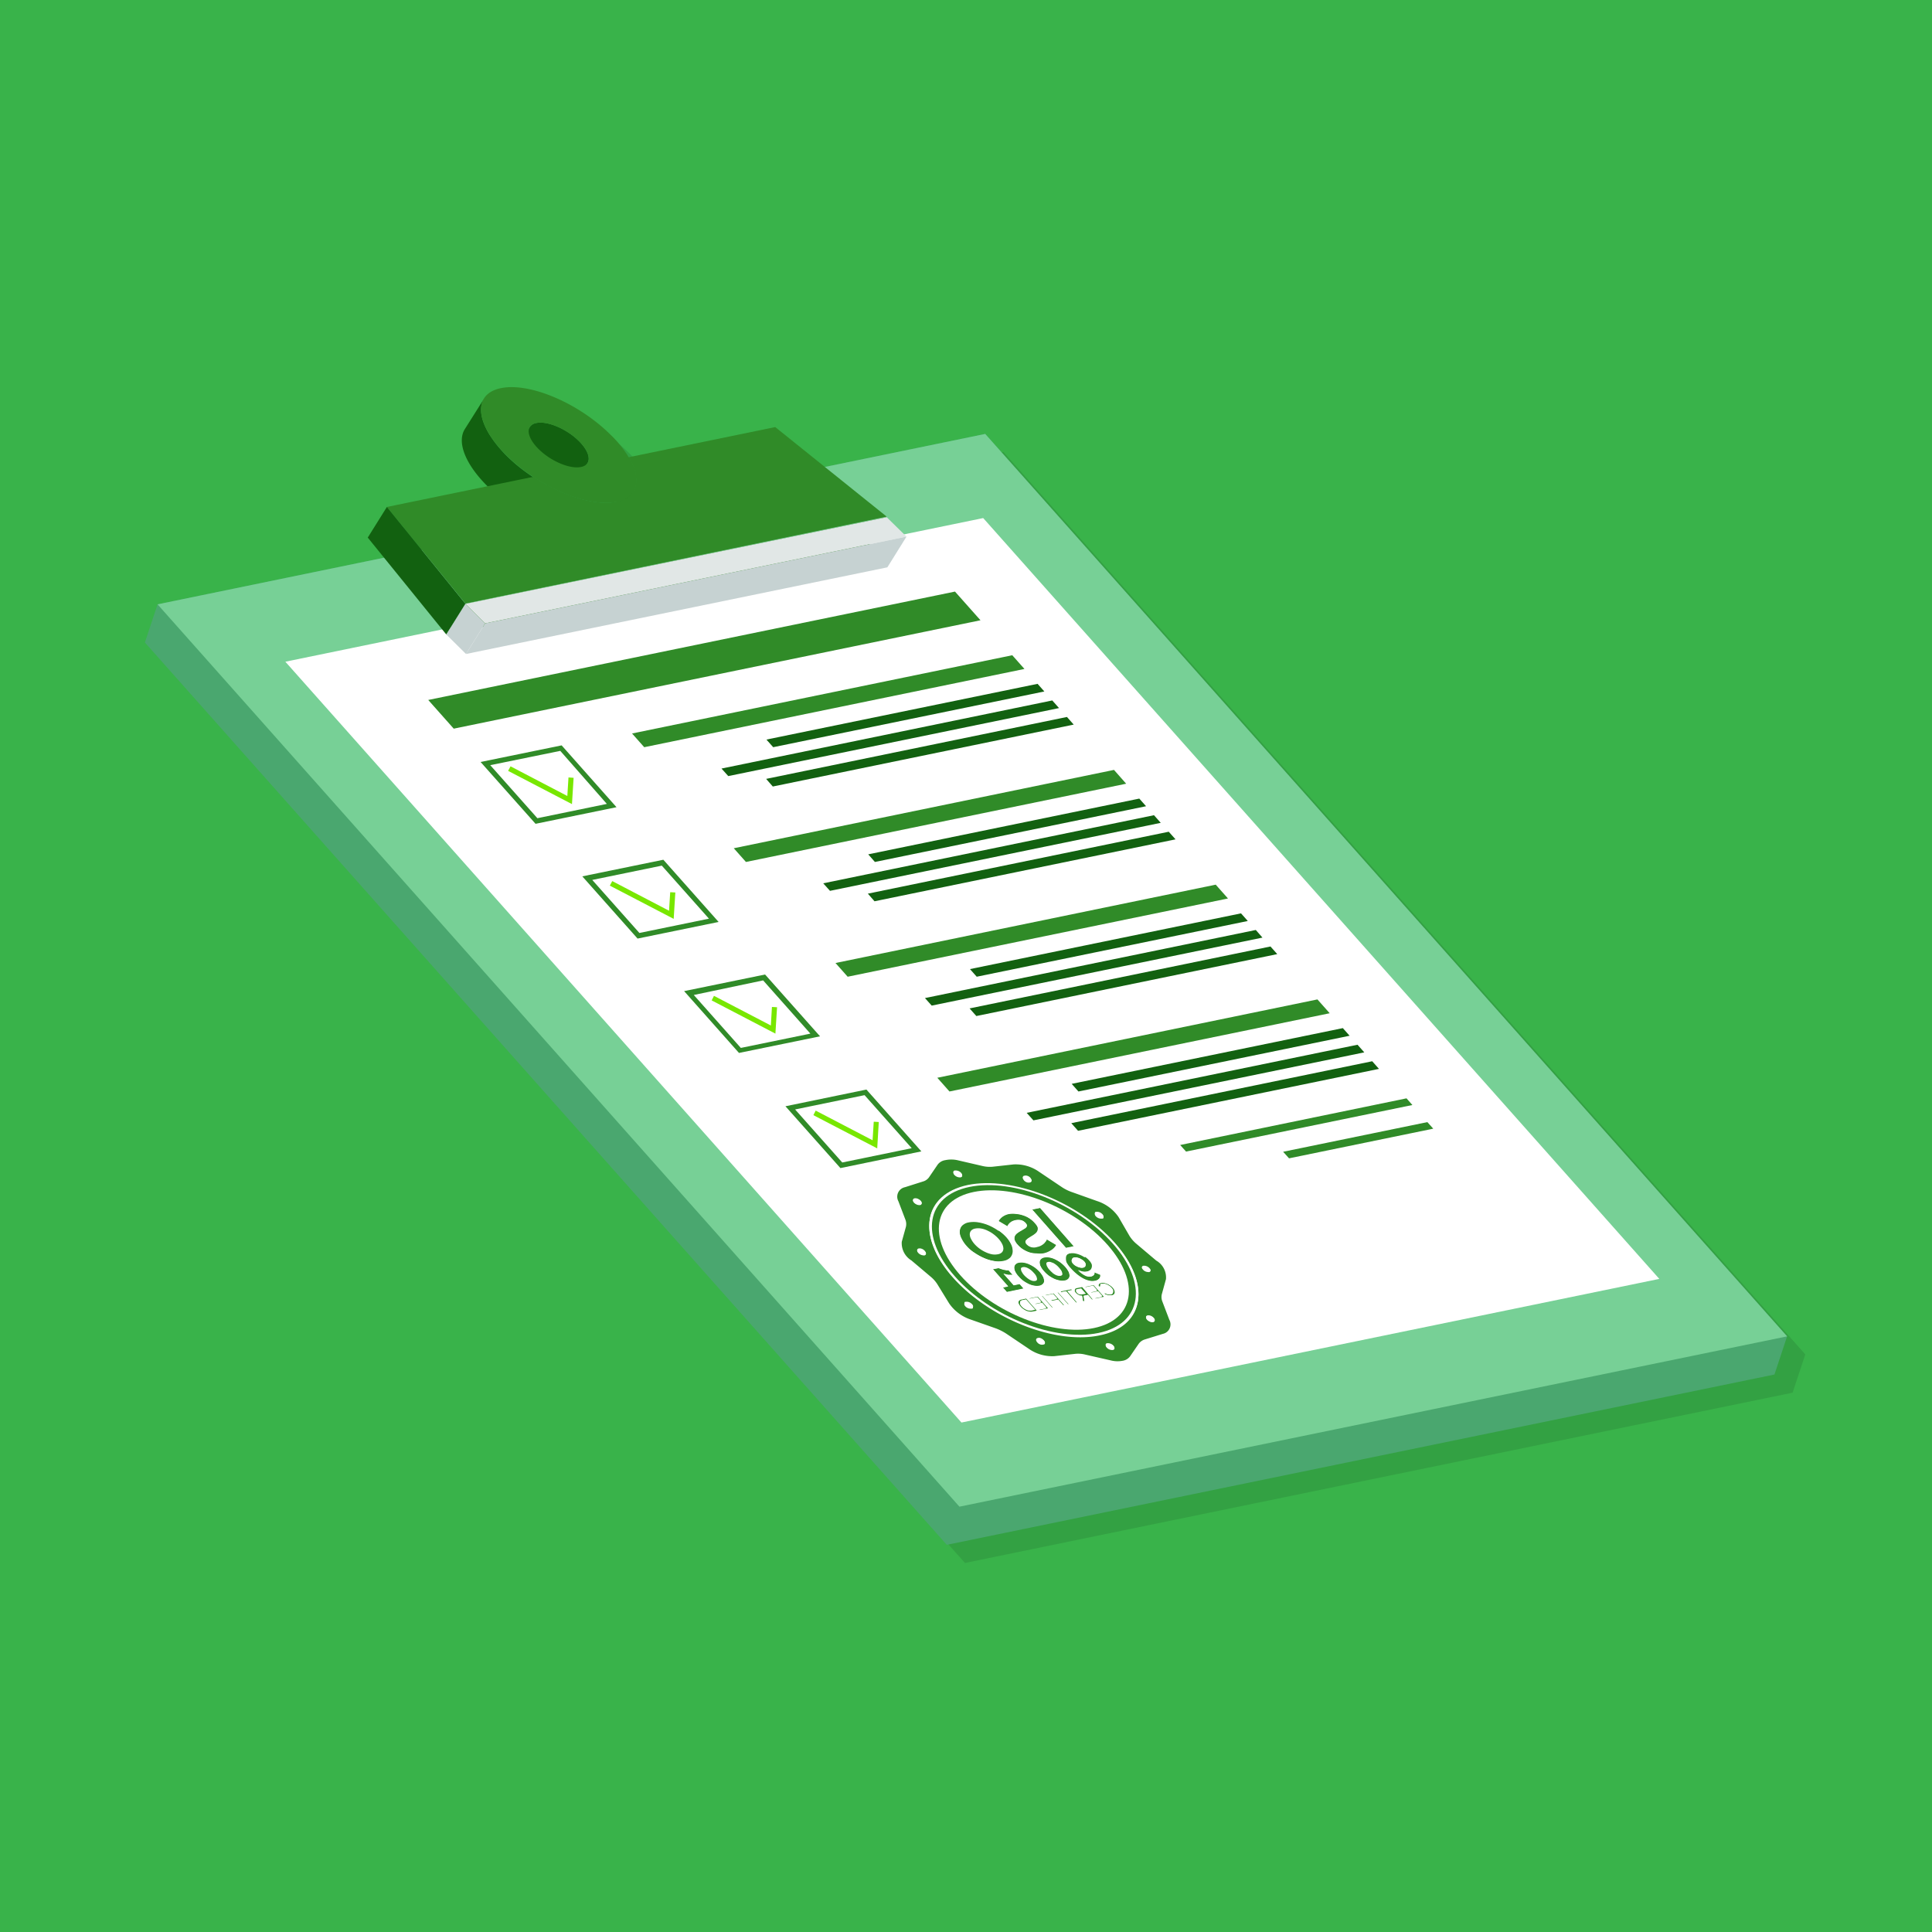 <svg xmlns="http://www.w3.org/2000/svg" viewBox="0 0 200 200"><defs><style>.cls-1{isolation:isolate;}.cls-2{fill:#39b34a;}.cls-3{mix-blend-mode:multiply;opacity:0.1;}.cls-4{fill:#4aa76f;}.cls-5{fill:#77d096;}.cls-6{fill:#fff;}.cls-7{fill:#308b28;}.cls-8{fill:#126110;}.cls-9{fill:#78e700;}.cls-10{fill:#e1e7e6;}.cls-11{fill:#c6d2d2;}</style></defs><g class="cls-1"><g id="Layer_1" data-name="Layer 1"><rect class="cls-2" width="200" height="200"/><g class="cls-3"><polygon points="185.57 144.17 186.88 140.22 103.87 46.8 18.19 64.44 16.88 68.39 99.89 161.8 185.57 144.17"/><polygon points="186.88 140.22 101.2 157.85 18.19 64.44 103.87 46.8 186.88 140.22"/><polygon points="173.65 134.27 101.41 149.14 31.42 70.38 103.66 55.51 173.65 134.27"/><polygon points="48.85 77.31 103.38 66.09 100.74 63.12 46.21 74.34 48.85 77.31"/><polygon points="124.05 120.41 124.66 121.09 148.09 116.27 147.48 115.58 124.05 120.41"/><polygon points="134.71 121.11 135.32 121.79 150.25 118.72 149.64 118.04 134.71 121.11"/><polygon points="67.31 77.81 68.57 79.23 107.93 71.13 106.67 69.7 67.31 77.81"/><polygon points="109.29 72.67 81.22 78.44 81.92 79.23 109.99 73.46 109.29 72.67"/><polygon points="76.56 81.44 77.26 82.22 111.51 75.18 110.81 74.39 76.56 81.44"/><polygon points="81.18 82.51 81.88 83.3 113.03 76.89 112.33 76.1 81.18 82.51"/><path d="M57.32,87.16l8.38-1.73L60,79l-8.39,1.73ZM64.7,85.1l-7.19,1.48-4.88-5.49,7.19-1.48Z"/><polygon points="61.09 85.12 61.25 82.39 60.73 82.36 60.61 84.28 54.73 81.21 54.48 81.67 61.09 85.12"/><polygon points="77.84 89.69 79.1 91.11 118.46 83.01 117.2 81.58 77.84 89.69"/><polygon points="119.82 84.55 91.75 90.32 92.45 91.11 120.52 85.34 119.82 84.55"/><polygon points="87.1 93.32 87.8 94.1 122.04 87.06 121.34 86.27 87.1 93.32"/><polygon points="91.72 94.39 92.41 95.18 123.56 88.77 122.87 87.98 91.72 94.39"/><path d="M67.85,99l8.39-1.73-5.69-6.4-8.39,1.73ZM75.24,97,68,98.46,63.16,93l7.2-1.48Z"/><polygon points="71.62 97 71.79 94.27 71.26 94.24 71.14 96.16 65.26 93.09 65.01 93.56 71.62 97"/><polygon points="88.37 101.56 89.63 102.99 129 94.89 127.73 93.46 88.37 101.56"/><polygon points="130.35 96.43 102.29 102.2 102.98 102.99 131.05 97.22 130.35 96.43"/><polygon points="97.63 105.2 98.33 105.98 132.57 98.94 131.88 98.15 97.63 105.2"/><polygon points="102.25 106.27 102.95 107.06 134.1 100.65 133.4 99.86 102.25 106.27"/><path d="M78.38,110.92l8.39-1.73-5.69-6.4-8.39,1.73Zm7.39-2.06-7.2,1.48-4.88-5.49,7.2-1.48Z"/><polygon points="82.15 108.88 82.32 106.15 81.79 106.12 81.67 108.04 75.79 104.97 75.55 105.43 82.15 108.88"/><polygon points="98.9 113.44 100.17 114.86 139.53 106.77 138.26 105.34 98.9 113.44"/><polygon points="140.89 108.31 112.82 114.08 113.52 114.87 141.58 109.1 140.89 108.31"/><polygon points="108.16 117.08 108.86 117.86 143.11 110.81 142.41 110.03 108.16 117.08"/><polygon points="112.78 118.15 113.48 118.94 144.63 112.53 143.93 111.74 112.78 118.15"/><path d="M88.92,122.8l8.38-1.73-5.69-6.4-8.38,1.73Zm7.38-2.06-7.19,1.48-4.88-5.49,7.19-1.48Z"/><polygon points="92.68 120.76 92.85 118.03 92.33 118 92.21 119.92 86.32 116.85 86.08 117.31 92.68 120.76"/><path d="M65.15,52.65l2-3.17c0-.09-.1-.18-.16-.27l-2,3.17C65.05,52.47,65.1,52.56,65.15,52.65Z"/><path d="M65.15,52.65c.7,1.32.8,2.48.3,3.28l2-3.17a3.31,3.31,0,0,0-.3-3.28Z"/><path d="M56.73,46.08l-2,3.17a1,1,0,0,1,.67-.41c1.14-.24,3.11.59,4.39,1.85.91.9,1.23,1.78.91,2.29l2-3.17c.32-.51,0-1.39-.91-2.29-1.28-1.26-3.25-2.09-4.39-1.85A1,1,0,0,0,56.73,46.08Z"/><path d="M52,43.13,50,46.3c-.83,1.32,0,3.59,2.35,5.92a17.21,17.21,0,0,0,2.74,2.19c3,2,6.37,3.05,8.6,2.59a2.52,2.52,0,0,0,1.74-1.07l2-3.17a2.58,2.58,0,0,1-1.74,1.07c-2.23.45-5.64-.64-8.61-2.59a18.19,18.19,0,0,1-2.73-2.19C52,46.72,51.17,44.45,52,43.13Z"/><path d="M41.93,54.36l8.13,10,43.61-9L82.13,46.09,67,49.21c1.34,2.28.94,4.16-1.28,4.62s-5.64-.64-8.61-2.59Z"/><path d="M53.74,42.06c-3,.61-2.69,3.74.61,7a18.19,18.19,0,0,0,2.73,2.19c3,1.95,6.38,3,8.61,2.59s2.62-2.34,1.28-4.62a11.26,11.26,0,0,0-1.9-2.37C61.77,43.59,56.7,41.45,53.74,42.06ZM62,50.22c-1.15.24-3.12-.59-4.39-1.85s-1.39-2.47-.24-2.7,3.11.59,4.39,1.85,1.38,2.46.24,2.7"/><polygon points="50.05 64.39 48.08 67.56 91.69 58.59 93.67 55.42 50.05 64.39"/><polygon points="41.93 54.36 39.95 57.53 48.08 67.56 50.05 64.39 41.93 54.36"/><polygon points="50.05 64.39 52.1 66.41 95.72 57.43 93.67 55.42 50.05 64.39"/><polygon points="50.05 64.39 48.08 67.56 50.12 69.58 52.1 66.41 50.05 64.39"/><polygon points="52.1 66.41 50.12 69.58 93.74 60.6 95.72 57.43 52.1 66.41"/><path d="M120.25,132.86a.18.18,0,0,0-.13.29.76.76,0,0,0,.58.36h.12a.18.18,0,0,0,.14-.29.78.78,0,0,0-.59-.36Z"/><path d="M99,134.84l1.17,1.92a4.44,4.44,0,0,0,2.22,1.67l2.62.92a5.07,5.07,0,0,1,1.09.55l2.32,1.56a4.23,4.23,0,0,0,2.64.77l2.17-.24a3,3,0,0,1,1.06.08l2.59.59a3,3,0,0,0,1.25.05,1.2,1.2,0,0,0,.79-.47l.9-1.31a1.2,1.2,0,0,1,.62-.43l1.87-.58a1,1,0,0,0,.67-1.46l-.72-1.88a1.3,1.3,0,0,1-.06-.77l.43-1.55a2.06,2.06,0,0,0-1-1.92l-2.06-1.75a3.55,3.55,0,0,1-.72-.8l-1.17-1.93a4.3,4.3,0,0,0-2.21-1.66l-2.62-.93a4.65,4.65,0,0,1-1.09-.55l-2.32-1.56a4.21,4.21,0,0,0-2.63-.76l-2.18.24a3.59,3.59,0,0,1-1.06-.08L101,122a3,3,0,0,0-1.25,0,1.2,1.2,0,0,0-.79.47l-.9,1.31a1.18,1.18,0,0,1-.62.43l-1.86.59a1,1,0,0,0-.68,1.45l.72,1.89a1.27,1.27,0,0,1,.06.76l-.43,1.55a2.07,2.07,0,0,0,1,1.93L98.24,134A3.31,3.31,0,0,1,99,134.84Zm16.8,5.23c-4.63,1-11.47-1.75-15.25-6s-3.07-8.54,1.56-9.49,11.47,1.75,15.24,6,3.08,8.54-1.55,9.49Zm-15-17a.74.74,0,0,1,.63.25c.16.18.14.36-.06.4a.8.8,0,0,1-.64-.25c-.16-.18-.13-.36.07-.4Zm16.33,18.52a.77.77,0,0,1-.64-.25c-.15-.18-.12-.35.07-.4a.77.77,0,0,1,.64.26c.15.17.13.35-.07.39Zm-19.64-9.8a.75.75,0,0,1-.58-.36.18.18,0,0,1,.14-.29h.12a.78.78,0,0,1,.58.36.19.19,0,0,1-.13.3Zm4.47,5.36c-.21-.15-.27-.36-.14-.45l.1,0a.73.73,0,0,1,.53.16c.21.15.27.36.13.45a.25.25,0,0,1-.09,0,.72.72,0,0,1-.53-.16Zm13.52-9.3c-.21-.16-.27-.36-.13-.46a.19.19,0,0,1,.09,0,.72.72,0,0,1,.53.16c.21.15.27.36.14.45l-.1,0a.75.75,0,0,1-.53-.15Zm5.28,5.68a.76.76,0,0,1-.58-.36.18.18,0,0,1,.13-.29h.12a.78.78,0,0,1,.59.36.18.18,0,0,1-.14.29Zm.15,5.11c-.24-.12-.39-.33-.32-.47a.19.19,0,0,1,.15-.1.68.68,0,0,1,.4.07c.24.13.38.33.32.47a.2.2,0,0,1-.15.11.68.68,0,0,1-.4-.08ZM109.62,141a.67.67,0,0,1-.48-.44.19.19,0,0,1,.17-.19.48.48,0,0,1,.26,0c.25.07.47.27.48.43s-.06.17-.17.2a.6.6,0,0,1-.26,0Zm-1.43-17.41c.25.07.46.27.47.43s0,.17-.16.2a.6.6,0,0,1-.26,0c-.25-.08-.47-.27-.48-.44s.06-.17.17-.19a.48.48,0,0,1,.26,0ZM97,126c.24.12.38.33.32.47a.17.17,0,0,1-.15.1.61.61,0,0,1-.4-.07c-.24-.12-.39-.33-.32-.47a.19.19,0,0,1,.15-.1.6.6,0,0,1,.4.07Z"/><polygon points="108.71 127.07 112.23 131.05 113.06 130.88 109.55 126.89 108.71 127.07"/><path d="M112.29,132.56a2.46,2.46,0,0,0,.4.56,4.66,4.66,0,0,0,.68.66,3.57,3.57,0,0,0,.67.45,2.48,2.48,0,0,0,.64.23,1.61,1.61,0,0,0,.58,0,.78.78,0,0,0,.43-.23.56.56,0,0,0,.12-.41l-.62-.27a.34.34,0,0,1-.06.29.48.48,0,0,1-.29.16,1,1,0,0,1-.64-.12,2.41,2.41,0,0,1-.7-.55,1.44,1.44,0,0,0,.45.17,1.2,1.2,0,0,0,.46,0,.93.93,0,0,0,.36-.16.48.48,0,0,0,.16-.27.63.63,0,0,0,0-.35,1.3,1.3,0,0,0-.25-.38,2.14,2.14,0,0,0-.42-.37,2.63,2.63,0,0,0-1-.4,1.72,1.72,0,0,0-.51,0,.71.71,0,0,0-.39.18.49.49,0,0,0-.13.33A1.15,1.15,0,0,0,112.29,132.56Zm.9.32a1.3,1.3,0,0,1-.22-.19.6.6,0,0,1-.13-.21.34.34,0,0,1,0-.19.35.35,0,0,1,.08-.16.39.39,0,0,1,.17-.09h.26a1.09,1.09,0,0,1,.28.08l.27.14a1.5,1.5,0,0,1,.23.2.8.8,0,0,1,.13.21.43.43,0,0,1,0,.19.25.25,0,0,1-.08.15.33.33,0,0,1-.18.08.69.69,0,0,1-.25,0,1.29,1.29,0,0,1-.28-.08,1.74,1.74,0,0,1-.27-.14Z"/><path d="M115.86,134.65a.38.38,0,0,0-.25.15.25.25,0,0,0,0,.24l.16,0a.3.3,0,0,1,0-.12.19.19,0,0,1,0-.09.31.31,0,0,1,.09-.07l.1,0a.57.57,0,0,1,.26,0,1.07,1.07,0,0,1,.27.09,1.74,1.74,0,0,1,.26.15,1.8,1.8,0,0,1,.2.19.85.85,0,0,1,.14.21.51.51,0,0,1,0,.2.2.2,0,0,1-.06.15.34.34,0,0,1-.17.09h-.13l-.16,0-.17-.05-.18-.09-.06.07a.78.78,0,0,0,.2.11l.22.07.21,0H117a.42.42,0,0,0,.22-.11.43.43,0,0,0,.07-.2.6.6,0,0,0-.06-.24.88.88,0,0,0-.16-.25,1.36,1.36,0,0,0-.25-.22,1.68,1.68,0,0,0-.65-.29A.91.91,0,0,0,115.86,134.65Z"/><path d="M110.53,133.34a1.9,1.9,0,0,0,.29.28l.3.21.3.11a.77.77,0,0,0,.26,0,.26.26,0,0,0,.17-.1.27.27,0,0,0,0-.18.69.69,0,0,0-.09-.25,2.25,2.25,0,0,0-.22-.3,2.54,2.54,0,0,0-.29-.28,2.82,2.82,0,0,0-.31-.21,1.38,1.38,0,0,0-.3-.11.77.77,0,0,0-.26,0,.26.26,0,0,0-.17.1.27.27,0,0,0,0,.18.62.62,0,0,0,.1.25A1.15,1.15,0,0,0,110.53,133.34Z"/><polygon points="114.17 135.01 114.27 135.12 115.05 134.96 115.46 135.43 114.78 135.57 114.87 135.68 115.56 135.54 115.99 136.03 115.19 136.19 115.29 136.3 116.22 136.11 115.09 134.82 114.17 135.01"/><path d="M109.6,133a2.33,2.33,0,0,0,.34.5,3.66,3.66,0,0,0,.51.46,3.42,3.42,0,0,0,.57.34,2.47,2.47,0,0,0,.57.17,1.51,1.51,0,0,0,.52,0,.62.62,0,0,0,.36-.18.44.44,0,0,0,.13-.32.92.92,0,0,0-.1-.43,2.29,2.29,0,0,0-.34-.49,3.74,3.74,0,0,0-.51-.47,3.35,3.35,0,0,0-.57-.33,2.09,2.09,0,0,0-.57-.18,1.51,1.51,0,0,0-.52,0,.62.62,0,0,0-.36.18.48.48,0,0,0-.13.32A.9.9,0,0,0,109.6,133Zm1.22.66a1.9,1.9,0,0,1-.29-.28,1.15,1.15,0,0,1-.22-.3.62.62,0,0,1-.1-.25.27.27,0,0,1,0-.18.26.26,0,0,1,.17-.1.77.77,0,0,1,.26,0,1.38,1.38,0,0,1,.3.11,2.82,2.82,0,0,1,.31.21,2.54,2.54,0,0,1,.29.28,2.25,2.25,0,0,1,.22.3.69.69,0,0,1,.09.25.27.27,0,0,1,0,.18.26.26,0,0,1-.17.1.77.77,0,0,1-.26,0l-.3-.11-.3-.21Z"/><path d="M113.64,135.84l.15,0a.29.29,0,0,0,.13,0l.46-.09-.52-.59-.45.09a.13.13,0,0,0-.09,0,.11.11,0,0,0,0,.08.36.36,0,0,0,0,.1.42.42,0,0,0,.08.12.43.43,0,0,0,.12.11A.57.57,0,0,0,113.64,135.84Z"/><path d="M113.9,136l.1.57.15,0-.09-.54.42-.09.41.47.14,0-1.14-1.29-.58.12a.21.21,0,0,0-.14.07.17.17,0,0,0,0,.12.49.49,0,0,0,0,.15.65.65,0,0,0,.1.15.86.86,0,0,0,.14.13,1,1,0,0,0,.17.1l.17.07A.52.52,0,0,0,113.9,136Zm.48-.2-.46.09a.29.29,0,0,1-.13,0l-.15,0a.57.57,0,0,1-.13-.08.43.43,0,0,1-.12-.11.42.42,0,0,1-.08-.12.36.36,0,0,1,0-.1.11.11,0,0,1,0-.08.13.13,0,0,1,.09,0l.45-.09.52.59Z"/><path d="M105.75,131.12a1.27,1.27,0,0,0-.14-.48,2.22,2.22,0,0,0-.35-.51,3.31,3.31,0,0,0-.51-.47,3.55,3.55,0,0,0-.62-.38,2.56,2.56,0,0,0-.66-.22,1.72,1.72,0,0,0-.64,0,.83.83,0,0,0-.43.21.58.58,0,0,0-.13.38,1.05,1.05,0,0,0,.13.48,2.16,2.16,0,0,0,.35.52,2.86,2.86,0,0,0,.51.46,3,3,0,0,0,.62.38,2.88,2.88,0,0,0,.66.23,1.72,1.72,0,0,0,.64,0,.74.74,0,0,0,.44-.22A.62.62,0,0,0,105.75,131.12Z"/><polygon points="111.65 135.53 111.74 135.64 112.24 135.54 113.28 136.72 113.41 136.69 112.38 135.51 112.87 135.41 112.78 135.3 111.65 135.53"/><path d="M107.58,133.33a.62.62,0,0,0,.1.25,1.37,1.37,0,0,0,.21.3,1.58,1.58,0,0,0,.3.28,2.11,2.11,0,0,0,.31.21,1.31,1.31,0,0,0,.29.11.78.78,0,0,0,.26,0,.29.29,0,0,0,.17-.1.27.27,0,0,0,0-.18.76.76,0,0,0-.09-.25,1.71,1.71,0,0,0-.22-.29,1.64,1.64,0,0,0-.3-.29,1.49,1.49,0,0,0-.31-.2.86.86,0,0,0-.29-.11.46.46,0,0,0-.26,0,.28.28,0,0,0-.17.09A.34.34,0,0,0,107.58,133.33Z"/><path d="M101.41,130.06a2.94,2.94,0,0,0,.51.77,4.49,4.49,0,0,0,.82.73,5.74,5.74,0,0,0,1,.55,4.22,4.22,0,0,0,1.06.3,2.52,2.52,0,0,0,1,0,1.32,1.32,0,0,0,.71-.34,1,1,0,0,0,.26-.59,1.57,1.57,0,0,0-.14-.74,3.47,3.47,0,0,0-.51-.78,4.93,4.93,0,0,0-.83-.73,5.83,5.83,0,0,0-1-.55,4.8,4.8,0,0,0-1.07-.31,2.73,2.73,0,0,0-1,0,1.32,1.32,0,0,0-.7.35,1,1,0,0,0-.25.6A1.75,1.75,0,0,0,101.41,130.06Zm1.85,1.05a2.86,2.86,0,0,1-.51-.46,2.16,2.16,0,0,1-.35-.52,1.05,1.05,0,0,1-.13-.48.58.58,0,0,1,.13-.38.83.83,0,0,1,.43-.21,1.72,1.72,0,0,1,.64,0,2.56,2.56,0,0,1,.66.22,3.55,3.55,0,0,1,.62.38,3.31,3.31,0,0,1,.51.47,2.22,2.22,0,0,1,.35.51,1.27,1.27,0,0,1,.14.48.62.62,0,0,1-.13.38.74.74,0,0,1-.44.22,1.72,1.72,0,0,1-.64,0,2.88,2.88,0,0,1-.66-.23,3,3,0,0,1-.62-.38Z"/><polygon points="111.3 135.6 112.43 136.89 112.57 136.86 111.44 135.57 111.3 135.6"/><path d="M107,133.5a2.08,2.08,0,0,0,.35.5,3.71,3.71,0,0,0,.5.47,4.18,4.18,0,0,0,.57.33,2.47,2.47,0,0,0,.57.17,1.3,1.3,0,0,0,.52,0,.62.62,0,0,0,.36-.18.49.49,0,0,0,.13-.32,1.1,1.1,0,0,0-.1-.43,2.57,2.57,0,0,0-.34-.49,3.74,3.74,0,0,0-.51-.47,4.18,4.18,0,0,0-.57-.33,2.09,2.09,0,0,0-.57-.18,1.51,1.51,0,0,0-.52,0,.62.62,0,0,0-.36.18.54.54,0,0,0-.13.32A1,1,0,0,0,107,133.5Zm1.22.66a1.58,1.58,0,0,1-.3-.28,1.37,1.37,0,0,1-.21-.3.62.62,0,0,1-.1-.25.34.34,0,0,1,0-.18.28.28,0,0,1,.17-.09.46.46,0,0,1,.26,0,.86.86,0,0,1,.29.11,1.49,1.49,0,0,1,.31.2,1.64,1.64,0,0,1,.3.29,1.71,1.71,0,0,1,.22.29.76.76,0,0,1,.09.25.27.27,0,0,1,0,.18.29.29,0,0,1-.17.1.78.78,0,0,1-.26,0,1.31,1.31,0,0,1-.29-.11,2.11,2.11,0,0,1-.31-.21Z"/><polygon points="110.03 135.86 110.13 135.97 110.91 135.81 111.33 136.29 110.67 136.42 110.76 136.53 111.42 136.39 111.94 136.99 112.08 136.96 110.95 135.68 110.03 135.86"/><polygon points="108.39 136.2 108.48 136.31 109.26 136.15 109.67 136.62 108.99 136.76 109.09 136.87 109.77 136.73 110.2 137.22 109.4 137.38 109.5 137.49 110.44 137.3 109.31 136.01 108.39 136.2"/><path d="M107.36,136.88a1.23,1.23,0,0,0,.17.25,1.42,1.42,0,0,0,.29.26,1.92,1.92,0,0,0,.31.18,1.36,1.36,0,0,0,.32.08.86.86,0,0,0,.32,0l.48-.09-1.14-1.29-.47.1a.48.48,0,0,0-.25.11.31.31,0,0,0-.09.18A.44.44,0,0,0,107.36,136.88Zm.53.43a2.09,2.09,0,0,1-.22-.2.86.86,0,0,1-.15-.22.54.54,0,0,1,0-.19.26.26,0,0,1,.07-.15.47.47,0,0,1,.19-.08l.34-.07.94,1.06-.34.07a.75.75,0,0,1-.26,0,.92.92,0,0,1-.27-.08,1.65,1.65,0,0,1-.25-.15Z"/><path d="M107.47,136.7a.54.54,0,0,0,0,.19.86.86,0,0,0,.15.22,2.09,2.09,0,0,0,.22.2,1.65,1.65,0,0,0,.25.15.92.92,0,0,0,.27.08.75.75,0,0,0,.26,0l.34-.07-.94-1.06-.34.07a.47.47,0,0,0-.19.08A.26.26,0,0,0,107.47,136.7Z"/><path d="M102.06,124.55c-4.63,1-5.33,5.21-1.56,9.49s10.62,7,15.25,6,5.33-5.21,1.55-9.49S106.69,123.6,102.06,124.55Zm13.51,15.32c-4.51.93-11.17-1.7-14.85-5.87s-3-8.32,1.52-9.25,11.17,1.71,14.85,5.88,3,8.32-1.52,9.24Z"/><polygon points="109.79 135.91 110.93 137.2 110.79 137.23 109.66 135.94 109.79 135.91"/><path d="M114.25,132.86a.43.43,0,0,0,0-.19.8.8,0,0,0-.13-.21,1.5,1.5,0,0,0-.23-.2l-.27-.14a1.09,1.09,0,0,0-.28-.08h-.26a.39.39,0,0,0-.17.09.35.35,0,0,0-.08.16.34.34,0,0,0,0,.19.6.6,0,0,0,.13.21,1.3,1.3,0,0,0,.22.19,1.74,1.74,0,0,0,.27.14,1.29,1.29,0,0,0,.28.08.69.69,0,0,0,.25,0,.33.33,0,0,0,.18-.08A.25.25,0,0,0,114.25,132.86Z"/><path d="M100.74,123.05c-.2,0-.23.22-.07.4a.8.8,0,0,0,.64.25c.2,0,.22-.22.06-.4A.74.74,0,0,0,100.74,123.05Z"/><path d="M107.93,123.59c-.11,0-.18.09-.17.19s.23.36.48.44a.6.6,0,0,0,.26,0c.11,0,.17-.09.16-.2s-.22-.36-.47-.43A.48.48,0,0,0,107.93,123.59Z"/><path d="M115.38,127.33a.19.19,0,0,0-.09,0c-.14.1-.08.3.13.46a.75.75,0,0,0,.53.15l.1,0c.13-.09.07-.29-.14-.45A.72.72,0,0,0,115.38,127.33Z"/><path d="M120.68,138.05a.19.19,0,0,0-.15.1c-.07.14.08.35.32.47a.68.68,0,0,0,.4.08.2.2,0,0,0,.15-.11c.06-.14-.08-.34-.32-.47A.68.68,0,0,0,120.68,138.05Z"/><path d="M116.5,140.92c-.19.05-.22.22-.07.4a.77.77,0,0,0,.64.25c.2,0,.22-.22.07-.39A.77.77,0,0,0,116.5,140.92Z"/><path d="M109.31,140.39a.19.19,0,0,0-.17.19.67.67,0,0,0,.48.44.6.6,0,0,0,.26,0c.11,0,.18-.1.17-.2s-.23-.36-.48-.43A.48.48,0,0,0,109.31,140.39Z"/><path d="M101.86,136.64l-.1,0c-.13.09-.07.3.14.45a.72.72,0,0,0,.53.16.25.25,0,0,0,.09,0c.14-.09.08-.3-.13-.45A.73.73,0,0,0,101.86,136.64Z"/><path d="M97,131.12a.18.18,0,0,0-.14.29.75.75,0,0,0,.58.36h.13a.19.19,0,0,0,.13-.3.78.78,0,0,0-.58-.36Z"/><path d="M96.56,125.93a.19.19,0,0,0-.15.1c-.07.14.08.35.32.47a.61.61,0,0,0,.4.07.17.17,0,0,0,.15-.1c.06-.14-.08-.35-.32-.47A.6.6,0,0,0,96.56,125.93Z"/><path d="M106.36,127.52a1.6,1.6,0,0,0-.72.3,1.51,1.51,0,0,0-.4.45l.93.55a.3.3,0,0,1,.06-.14.8.8,0,0,1,.15-.18,1.34,1.34,0,0,1,.26-.19,1.5,1.5,0,0,1,.34-.12,1.29,1.29,0,0,1,.62,0,1,1,0,0,1,.46.3.44.44,0,0,1,.12.22.32.32,0,0,1-.06.18,1,1,0,0,1-.21.17l-.33.2a3.21,3.21,0,0,0-.43.28.71.71,0,0,0-.24.32.55.55,0,0,0,0,.38,1.53,1.53,0,0,0,.31.48,2.52,2.52,0,0,0,.62.52,2.47,2.47,0,0,0,.67.29,2.35,2.35,0,0,0,.69.1,2.85,2.85,0,0,0,.66,0,2.28,2.28,0,0,0,.84-.34,1.33,1.33,0,0,0,.51-.55l-1-.59a1.12,1.12,0,0,1-.08.17,1.92,1.92,0,0,1-.2.23,1.3,1.3,0,0,1-.31.22,1.16,1.16,0,0,1-.43.16,1,1,0,0,1-1.06-.26.42.42,0,0,1-.11-.24.32.32,0,0,1,.08-.2,1.36,1.36,0,0,1,.25-.2l.35-.22a2.19,2.19,0,0,0,.39-.28.53.53,0,0,0,.18-.3.52.52,0,0,0,0-.34,1.29,1.29,0,0,0-.27-.41,2.9,2.9,0,0,0-.6-.51,2.49,2.49,0,0,0-.68-.32,2.88,2.88,0,0,0-.71-.14A2.54,2.54,0,0,0,106.36,127.52Z"/><path d="M104.66,133.25l1.58,1.78-.55.11.42.48,1.74-.36-.42-.48-.61.13-1.06-1.2.21.07.27.05.26,0,.21,0-.43-.49a.62.62,0,0,1-.23,0l-.32-.06-.29-.09-.19-.07Z"/><path d="M102.69,125.27c-4.21.86-4.84,4.72-1.41,8.61s9.63,6.35,13.84,5.48,4.84-4.73,1.41-8.62S106.9,124.4,102.69,125.27Zm2.59,4a4.93,4.93,0,0,1,.83.73,3.47,3.47,0,0,1,.51.78,1.57,1.57,0,0,1,.14.74,1,1,0,0,1-.26.59,1.32,1.32,0,0,1-.71.34,2.52,2.52,0,0,1-1,0,4.22,4.22,0,0,1-1.06-.3,5.74,5.74,0,0,1-1-.55,4.49,4.49,0,0,1-.82-.73,2.94,2.94,0,0,1-.51-.77,1.75,1.75,0,0,1-.15-.74,1,1,0,0,1,.25-.6,1.32,1.32,0,0,1,.7-.35,2.73,2.73,0,0,1,1,0,4.8,4.8,0,0,1,1.07.31,5.83,5.83,0,0,1,1,.55Zm2.57,2a2.52,2.52,0,0,1-.62-.52,1.53,1.53,0,0,1-.31-.48.55.55,0,0,1,0-.38.71.71,0,0,1,.24-.32,3.21,3.21,0,0,1,.43-.28l.33-.2a1,1,0,0,0,.21-.17.32.32,0,0,0,.06-.18.44.44,0,0,0-.12-.22,1,1,0,0,0-.46-.3,1.29,1.29,0,0,0-.62,0,1.5,1.5,0,0,0-.34.12,1.34,1.34,0,0,0-.26.19.8.8,0,0,0-.15.18.3.3,0,0,0-.06.14l-.93-.55a1.51,1.51,0,0,1,.4-.45,1.6,1.6,0,0,1,.72-.3,2.54,2.54,0,0,1,.68,0,2.88,2.88,0,0,1,.71.14,2.49,2.49,0,0,1,.68.32,2.9,2.9,0,0,1,.6.51,1.29,1.29,0,0,1,.27.41.52.52,0,0,1,0,.34.53.53,0,0,1-.18.3,2.19,2.19,0,0,1-.39.28l-.35.22a1.36,1.36,0,0,0-.25.2.32.32,0,0,0-.08.2.42.42,0,0,0,.11.24,1,1,0,0,0,1.06.26,1.16,1.16,0,0,0,.43-.16,1.3,1.3,0,0,0,.31-.22,1.92,1.92,0,0,0,.2-.23,1.12,1.12,0,0,0,.08-.17l1,.59a1.33,1.33,0,0,1-.51.55,2.28,2.28,0,0,1-.84.34,2.85,2.85,0,0,1-.66,0,2.35,2.35,0,0,1-.69-.1,2.47,2.47,0,0,1-.67-.29Zm6.37.73a2.14,2.14,0,0,1,.42.37,1.3,1.3,0,0,1,.25.38.63.63,0,0,1,0,.35.48.48,0,0,1-.16.27.93.93,0,0,1-.36.16,1.2,1.2,0,0,1-.46,0,1.44,1.44,0,0,1-.45-.17,2.41,2.41,0,0,0,.7.55,1,1,0,0,0,.64.12.48.48,0,0,0,.29-.16.34.34,0,0,0,.06-.29l.62.27a.56.56,0,0,1-.12.41.78.78,0,0,1-.43.23,1.61,1.61,0,0,1-.58,0,2.48,2.48,0,0,1-.64-.23,3.57,3.57,0,0,1-.67-.45,4.66,4.66,0,0,1-.68-.66,2.46,2.46,0,0,1-.4-.56,1.15,1.15,0,0,1-.14-.45.49.49,0,0,1,.13-.33.71.71,0,0,1,.39-.18,1.72,1.72,0,0,1,.51,0,2.63,2.63,0,0,1,1,.4ZM109,135a2.47,2.47,0,0,1-.57-.17,4.18,4.18,0,0,1-.57-.33,3.71,3.71,0,0,1-.5-.47,2.08,2.08,0,0,1-.35-.5,1,1,0,0,1-.1-.43.54.54,0,0,1,.13-.32.62.62,0,0,1,.36-.18,1.51,1.51,0,0,1,.52,0,2.09,2.09,0,0,1,.57.18,4.18,4.18,0,0,1,.57.33,3.74,3.74,0,0,1,.51.47,2.57,2.57,0,0,1,.34.49,1.1,1.1,0,0,1,.1.43.49.49,0,0,1-.13.32.62.62,0,0,1-.36.18,1.3,1.3,0,0,1-.52,0Zm3.51-.72a.62.62,0,0,1-.36.18,1.51,1.51,0,0,1-.52,0,2.47,2.47,0,0,1-.57-.17,3.42,3.42,0,0,1-.57-.34,3.66,3.66,0,0,1-.51-.46,2.33,2.33,0,0,1-.34-.5.9.9,0,0,1-.1-.43.48.48,0,0,1,.13-.32A.62.62,0,0,1,110,132a1.51,1.51,0,0,1,.52,0,2.09,2.09,0,0,1,.57.18,3.35,3.35,0,0,1,.57.33,3.74,3.74,0,0,1,.51.47,2.29,2.29,0,0,1,.34.49.92.92,0,0,1,.1.43.44.44,0,0,1-.13.32Zm-6.36,1.37-.42-.48.55-.11-1.58-1.78.59-.12.19.07.29.09.32.06a.62.62,0,0,0,.23,0l.43.49a.62.62,0,0,1-.2,0l-.27,0-.27-.05-.21-.07,1.06,1.2.61-.13.42.48-1.74.36Zm3.44-8.73,3.51,4-.83.17-3.52-4,.84-.18Zm6.86,9a.78.78,0,0,1-.2-.11l.06-.07.18.09.17.05.16,0h.13a.34.34,0,0,0,.17-.09.2.2,0,0,0,.06-.15.51.51,0,0,0,0-.2.85.85,0,0,0-.14-.21,1.8,1.8,0,0,0-.2-.19,1.74,1.74,0,0,0-.26-.15,1.07,1.07,0,0,0-.27-.09.57.57,0,0,0-.26,0l-.1,0a.31.31,0,0,0-.09.07.19.19,0,0,0,0,.09.3.3,0,0,0,0,.12l-.16,0a.25.25,0,0,1,0-.24.38.38,0,0,1,.25-.15.91.91,0,0,1,.33,0,1.68,1.68,0,0,1,.65.29,1.36,1.36,0,0,1,.25.22.88.88,0,0,1,.16.25.6.6,0,0,1,.06.24.43.43,0,0,1-.07.2.42.42,0,0,1-.22.11h-.18l-.21,0-.22-.07Zm-8.59,1.51a1.42,1.42,0,0,1-.29-.26,1.23,1.23,0,0,1-.17-.25.44.44,0,0,1-.06-.23.31.31,0,0,1,.09-.18.48.48,0,0,1,.25-.11l.47-.1,1.14,1.29-.48.09a.86.86,0,0,1-.32,0,1.36,1.36,0,0,1-.32-.08,1.92,1.92,0,0,1-.31-.18Zm3.92-1.75-.09-.11,1.13-.23.09.11-.5.1,1,1.18-.13,0-1-1.18-.5.1Zm2.41.9-.15,0-.1-.57a.52.52,0,0,1-.17,0l-.17-.07a1,1,0,0,1-.17-.1.86.86,0,0,1-.14-.13.65.65,0,0,1-.1-.15.49.49,0,0,1,0-.15.17.17,0,0,1,0-.12.21.21,0,0,1,.14-.07l.58-.12,1.14,1.29-.14,0-.41-.47-.42.09.09.54Zm-4.65,1-.1-.11.8-.16-.43-.49-.68.14-.1-.11.68-.14-.41-.47-.78.16-.09-.11.92-.19,1.13,1.29-.94.19Zm5.79-1.19-.1-.11.8-.16-.43-.49-.69.14-.09-.11.68-.14-.41-.47-.78.16-.1-.11.92-.19,1.13,1.29-.93.19Zm-5.16-.33-.1-.11.92-.18,1.13,1.28-.13,0-.53-.6-.66.14-.09-.11.66-.13-.42-.48-.78.16Zm2.3.92-1.13-1.29.14,0,1.13,1.28-.14,0Zm-1.64.34-1.13-1.29.13,0,1.14,1.29-.14,0Z"/><path d="M102.24,124.75c-4.52.93-5.2,5.07-1.52,9.25s10.34,6.8,14.85,5.87,5.2-5.07,1.52-9.24S106.75,123.82,102.24,124.75Zm12.88,14.61c-4.21.87-10.41-1.59-13.84-5.48s-2.8-7.75,1.41-8.61,10.41,1.58,13.84,5.47,2.8,7.75-1.41,8.62Z"/></g><polygon class="cls-4" points="183.69 142.29 185 138.34 101.99 44.92 16.31 62.56 15 66.51 98.01 159.92 183.69 142.29"/><polygon class="cls-5" points="185 138.34 99.32 155.97 16.31 62.56 101.99 44.92 185 138.34"/><polygon class="cls-6" points="171.77 132.39 99.53 147.26 29.54 68.5 101.78 53.63 171.77 132.39"/><polygon class="cls-7" points="46.97 75.43 101.5 64.21 98.86 61.24 44.33 72.46 46.97 75.43"/><polygon class="cls-7" points="122.17 118.53 122.78 119.21 146.21 114.39 145.6 113.7 122.17 118.53"/><polygon class="cls-7" points="132.83 119.23 133.44 119.91 148.37 116.84 147.76 116.16 132.83 119.23"/><polygon class="cls-7" points="65.43 75.93 66.69 77.35 106.05 69.25 104.79 67.83 65.43 75.93"/><polygon class="cls-8" points="107.41 70.79 79.34 76.56 80.04 77.35 108.11 71.58 107.41 70.79"/><polygon class="cls-8" points="74.69 79.56 75.39 80.34 109.63 73.3 108.93 72.51 74.69 79.56"/><polygon class="cls-8" points="79.31 80.63 80 81.42 111.15 75.01 110.45 74.22 79.31 80.63"/><path class="cls-7" d="M55.44,85.28l8.38-1.72-5.68-6.4-8.39,1.72Zm7.38-2.06L55.63,84.7l-4.88-5.49L58,77.73Z"/><polygon class="cls-9" points="59.21 83.24 59.38 80.52 58.85 80.48 58.73 82.4 52.85 79.33 52.6 79.8 59.21 83.24"/><polygon class="cls-7" points="75.96 87.81 77.22 89.23 116.58 81.13 115.32 79.7 75.96 87.81"/><polygon class="cls-8" points="117.94 82.67 89.88 88.44 90.57 89.23 118.64 83.46 117.94 82.67"/><polygon class="cls-8" points="85.22 91.44 85.92 92.22 120.16 85.18 119.46 84.39 85.22 91.44"/><polygon class="cls-8" points="89.84 92.51 90.53 93.3 121.69 86.89 120.99 86.1 89.84 92.51"/><path class="cls-7" d="M66,97.16l8.39-1.72L68.67,89l-8.39,1.72Zm7.39-2.06-7.2,1.48-4.88-5.49,7.2-1.48Z"/><polygon class="cls-9" points="69.74 95.12 69.91 92.39 69.38 92.36 69.26 94.28 63.38 91.21 63.13 91.68 69.74 95.12"/><polygon class="cls-7" points="86.49 99.69 87.75 101.11 127.12 93.01 125.85 91.58 86.49 99.69"/><polygon class="cls-8" points="128.47 94.55 100.41 100.32 101.11 101.11 129.17 95.34 128.47 94.55"/><polygon class="cls-8" points="95.75 103.32 96.45 104.1 130.69 97.06 130 96.27 95.75 103.32"/><polygon class="cls-8" points="100.37 104.39 101.07 105.18 132.22 98.77 131.52 97.98 100.37 104.39"/><path class="cls-7" d="M76.5,109l8.39-1.72-5.69-6.4-8.38,1.72ZM83.89,107l-7.2,1.48L71.82,103,79,101.49Z"/><polygon class="cls-9" points="80.27 107 80.44 104.27 79.91 104.24 79.8 106.16 73.91 103.09 73.67 103.56 80.27 107"/><polygon class="cls-7" points="97.03 111.57 98.29 112.99 137.65 104.89 136.38 103.46 97.03 111.57"/><polygon class="cls-8" points="139.01 106.43 110.94 112.2 111.64 112.99 139.71 107.22 139.01 106.43"/><polygon class="cls-8" points="106.28 115.2 106.98 115.98 141.23 108.94 140.53 108.15 106.28 115.2"/><polygon class="cls-8" points="110.9 116.27 111.6 117.06 142.75 110.65 142.05 109.86 110.9 116.27"/><path class="cls-7" d="M87,120.92l8.38-1.73-5.69-6.4-8.38,1.73Zm7.38-2.06-7.19,1.48-4.88-5.49,7.19-1.48Z"/><polygon class="cls-9" points="90.81 118.88 90.97 116.15 90.45 116.12 90.33 118.04 84.44 114.97 84.2 115.44 90.81 118.88"/><g class="cls-1"><path class="cls-7" d="M63.27,50.78l2-3.18c0-.09-.1-.18-.16-.27l-2,3.17A2.54,2.54,0,0,1,63.27,50.78Z"/><path class="cls-7" d="M63.27,50.78a3.29,3.29,0,0,1,.3,3.27l2-3.17c.5-.8.4-2-.3-3.28Z"/><path class="cls-8" d="M54.85,44.2l-2,3.17a1,1,0,0,1,.67-.41c1.15-.24,3.11.59,4.39,1.85.91.9,1.23,1.78.91,2.29l2-3.17c.32-.51,0-1.39-.91-2.29-1.28-1.26-3.25-2.09-4.39-1.85A1,1,0,0,0,54.85,44.2Z"/><path class="cls-8" d="M50.12,41.25l-2,3.17c-.83,1.32,0,3.59,2.35,5.92a18.15,18.15,0,0,0,2.74,2.19c3,1.95,6.38,3,8.6,2.59a2.52,2.52,0,0,0,1.74-1.07l2-3.17A2.56,2.56,0,0,1,63.81,52c-2.23.45-5.64-.64-8.6-2.59a17.67,17.67,0,0,1-2.74-2.19C50.1,44.84,49.29,42.57,50.12,41.25Z"/><path class="cls-7" d="M40.05,52.48l8.13,10,43.61-9L80.25,44.21,65.09,47.33c1.34,2.28.94,4.16-1.28,4.62s-5.64-.64-8.6-2.59Z"/><path class="cls-7" d="M51.86,40.18c-3,.61-2.69,3.74.61,7a17.67,17.67,0,0,0,2.74,2.19c3,2,6.37,3,8.6,2.59s2.62-2.34,1.28-4.62A11.52,11.52,0,0,0,63.2,45C59.89,41.71,54.82,39.57,51.86,40.18Zm8.29,8.16c-1.15.24-3.12-.59-4.39-1.85s-1.39-2.47-.24-2.7,3.11.59,4.39,1.85,1.38,2.47.24,2.7"/><polygon class="cls-7" points="48.18 62.51 46.2 65.68 89.81 56.71 91.79 53.54 48.18 62.51"/><polygon class="cls-8" points="40.05 52.48 38.07 55.65 46.2 65.68 48.18 62.51 40.05 52.48"/></g><g class="cls-1"><polygon class="cls-10" points="48.18 62.51 50.22 64.53 93.84 55.55 91.79 53.54 48.18 62.51"/><polygon class="cls-11" points="48.18 62.51 46.2 65.68 48.24 67.7 50.22 64.53 48.18 62.51"/><polygon class="cls-11" points="50.22 64.53 48.24 67.7 91.86 58.73 93.84 55.55 50.22 64.53"/></g><path class="cls-6" d="M118.37,131a.18.18,0,0,0-.13.29.74.74,0,0,0,.58.36h.12a.19.19,0,0,0,.14-.3.78.78,0,0,0-.58-.36Z"/><path class="cls-7" d="M97.07,133l1.18,1.92a4.37,4.37,0,0,0,2.21,1.67l2.62.92a5.57,5.57,0,0,1,1.09.55l2.32,1.56a4.23,4.23,0,0,0,2.64.77l2.17-.24a3,3,0,0,1,1.06.08l2.59.59a2.83,2.83,0,0,0,1.25.05,1.2,1.2,0,0,0,.79-.47l.9-1.31a1.24,1.24,0,0,1,.62-.43l1.87-.58a1,1,0,0,0,.67-1.45l-.72-1.89a1.27,1.27,0,0,1-.06-.76l.43-1.56a2,2,0,0,0-1-1.92l-2.06-1.74a3.5,3.5,0,0,1-.71-.81L115.8,126a4.26,4.26,0,0,0-2.21-1.66l-2.61-.93a4.53,4.53,0,0,1-1.1-.55l-2.32-1.56a4.21,4.21,0,0,0-2.63-.76l-2.18.24a3.29,3.29,0,0,1-1.06-.08l-2.59-.6a3,3,0,0,0-1.25,0,1.2,1.2,0,0,0-.79.47l-.9,1.32a1.15,1.15,0,0,1-.62.42l-1.86.59a1,1,0,0,0-.68,1.45l.72,1.89a1.27,1.27,0,0,1,.06.76l-.43,1.55a2.09,2.09,0,0,0,1,1.93l2.06,1.74A3.31,3.31,0,0,1,97.07,133Zm16.8,5.23c-4.63,1-11.47-1.75-15.24-6s-3.08-8.54,1.55-9.49,11.47,1.75,15.24,6,3.08,8.54-1.55,9.49Zm-15-17a.77.77,0,0,1,.64.25c.15.18.13.36-.07.4a.77.77,0,0,1-.64-.25c-.16-.18-.13-.36.07-.4Zm16.33,18.52a.74.74,0,0,1-.63-.25c-.16-.18-.13-.35.06-.39a.76.76,0,0,1,.64.25c.16.18.13.35-.07.39Zm-19.64-9.8a.75.75,0,0,1-.58-.36.19.19,0,0,1,.14-.29h.12a.75.75,0,0,1,.58.37.18.18,0,0,1-.13.29.56.56,0,0,1-.13,0Zm4.47,5.37c-.21-.16-.27-.36-.14-.46l.1,0a.72.72,0,0,1,.53.16c.21.15.27.36.13.45a.25.25,0,0,1-.09,0,.75.75,0,0,1-.53-.15ZM113.54,126c-.21-.16-.27-.36-.13-.46a.25.25,0,0,1,.09,0,.7.7,0,0,1,.53.16c.21.16.27.36.14.45l-.1,0a.75.75,0,0,1-.53-.15Zm5.28,5.68a.74.74,0,0,1-.58-.36.18.18,0,0,1,.13-.29h.13a.78.78,0,0,1,.58.36.19.19,0,0,1-.14.3Zm.15,5.11c-.24-.12-.38-.33-.32-.47a.21.21,0,0,1,.15-.1.67.67,0,0,1,.4.07c.24.13.39.34.32.47a.2.2,0,0,1-.15.11.62.62,0,0,1-.4-.08Zm-11.23,2.4a.67.67,0,0,1-.48-.44.19.19,0,0,1,.17-.19.48.48,0,0,1,.26,0c.25.07.47.27.48.44s-.06.16-.17.19a.6.6,0,0,1-.26,0Zm-1.43-17.41a.65.65,0,0,1,.48.44c0,.1-.06.16-.17.19a.6.6,0,0,1-.26,0,.67.67,0,0,1-.48-.44c0-.1.06-.17.17-.19a.48.48,0,0,1,.26,0Zm-11.23,2.4c.24.12.38.32.32.46a.2.2,0,0,1-.15.11.7.7,0,0,1-.4-.08c-.24-.12-.39-.33-.32-.47a.19.19,0,0,1,.15-.1.61.61,0,0,1,.4.08Z"/><g class="cls-1"><polygon class="cls-7" points="106.84 125.19 110.35 129.17 111.18 129 107.67 125.02 106.84 125.19"/><path class="cls-7" d="M110.41,130.68a2.82,2.82,0,0,0,.4.56,5.21,5.21,0,0,0,.68.66,3.93,3.93,0,0,0,.67.45,2.48,2.48,0,0,0,.64.23,1.41,1.41,0,0,0,.58,0,.78.78,0,0,0,.43-.23.48.48,0,0,0,.12-.41l-.62-.26a.36.36,0,0,1-.06.29.54.54,0,0,1-.28.15,1,1,0,0,1-.65-.12,2.55,2.55,0,0,1-.7-.55,1.41,1.41,0,0,0,.46.17,1.14,1.14,0,0,0,.45,0,.8.8,0,0,0,.36-.16.45.45,0,0,0,.16-.27.63.63,0,0,0,0-.35,1.3,1.3,0,0,0-.25-.38,2.14,2.14,0,0,0-.42-.37,2.63,2.63,0,0,0-1-.4,1.72,1.72,0,0,0-.51,0,.89.89,0,0,0-.39.18.49.49,0,0,0-.13.33A1.15,1.15,0,0,0,110.41,130.68Zm.9.32a1.3,1.3,0,0,1-.22-.19.6.6,0,0,1-.13-.21.34.34,0,0,1,0-.19.35.35,0,0,1,.08-.16.3.3,0,0,1,.18-.08.68.68,0,0,1,.25,0l.28.08.27.15a1.11,1.11,0,0,1,.23.19.8.8,0,0,1,.13.21.43.43,0,0,1,0,.19.22.22,0,0,1-.08.15.3.3,0,0,1-.18.08.69.69,0,0,1-.25,0,1.29,1.29,0,0,1-.28-.08,1.74,1.74,0,0,1-.27-.14Z"/><path class="cls-7" d="M114,132.78a.34.34,0,0,0-.25.14.25.25,0,0,0,0,.24l.16,0a.17.17,0,0,1,0-.12.13.13,0,0,1,0-.09.12.12,0,0,1,.08-.06l.1,0a.57.57,0,0,1,.26,0,1.31,1.31,0,0,1,.28.09l.25.15a1.8,1.8,0,0,1,.2.19.85.85,0,0,1,.14.21.51.51,0,0,1,0,.2.2.2,0,0,1-.06.15.35.35,0,0,1-.16.09h-.14l-.16,0-.17-.05-.18-.09-.06.07a.78.78,0,0,0,.2.11l.22.07.21,0h.18a.42.42,0,0,0,.22-.11.34.34,0,0,0,.07-.19.79.79,0,0,0-.05-.25,1.23,1.23,0,0,0-.17-.25,1.36,1.36,0,0,0-.25-.22,1.68,1.68,0,0,0-.65-.29A.74.74,0,0,0,114,132.78Z"/><path class="cls-6" d="M108.65,131.46a1.9,1.9,0,0,0,.29.28,2.11,2.11,0,0,0,.31.21,1.31,1.31,0,0,0,.29.11.77.77,0,0,0,.26,0,.26.26,0,0,0,.17-.1.22.22,0,0,0,0-.18.69.69,0,0,0-.09-.25,1.71,1.71,0,0,0-.22-.29,2,2,0,0,0-.29-.29,2.82,2.82,0,0,0-.31-.21l-.3-.11a.57.57,0,0,0-.26,0,.23.23,0,0,0-.16.09.27.27,0,0,0,0,.18.81.81,0,0,0,.1.25A1.15,1.15,0,0,0,108.65,131.46Z"/><polygon class="cls-7" points="112.29 133.13 112.39 133.24 113.17 133.08 113.58 133.55 112.9 133.69 113 133.8 113.68 133.66 114.11 134.15 113.31 134.31 113.41 134.42 114.34 134.23 113.21 132.94 112.29 133.13"/><path class="cls-7" d="M107.72,131.08a2.08,2.08,0,0,0,.35.5,3.17,3.17,0,0,0,.5.47,4.18,4.18,0,0,0,.57.33,2.62,2.62,0,0,0,.57.17,1.3,1.3,0,0,0,.52,0,.62.62,0,0,0,.36-.18.44.44,0,0,0,.13-.32.92.92,0,0,0-.1-.43,2.57,2.57,0,0,0-.34-.49,3.74,3.74,0,0,0-.51-.47,3.66,3.66,0,0,0-.57-.33,2.09,2.09,0,0,0-.57-.18,1.51,1.51,0,0,0-.52,0,.65.65,0,0,0-.36.18.48.48,0,0,0-.13.32A1,1,0,0,0,107.72,131.08Zm1.22.66a1.9,1.9,0,0,1-.29-.28,1.15,1.15,0,0,1-.22-.3.81.81,0,0,1-.1-.25.27.27,0,0,1,0-.18.23.23,0,0,1,.16-.09.57.57,0,0,1,.26,0l.3.11a2.82,2.82,0,0,1,.31.21,2,2,0,0,1,.29.29,1.71,1.71,0,0,1,.22.29.69.69,0,0,1,.09.25.22.22,0,0,1,0,.18.26.26,0,0,1-.17.1.77.77,0,0,1-.26,0,1.31,1.31,0,0,1-.29-.11,2.11,2.11,0,0,1-.31-.21Z"/><path class="cls-6" d="M111.76,134l.15,0a.28.28,0,0,0,.13,0l.46-.09-.52-.59-.45.09a.11.11,0,0,0-.08.05.09.09,0,0,0,0,.08.52.52,0,0,0,0,.11.59.59,0,0,0,.08.11.43.43,0,0,0,.12.11Z"/><path class="cls-7" d="M112,134.12l.1.57.15,0-.09-.54.42-.09.41.48.14,0L112,133.19l-.59.12a.21.21,0,0,0-.14.07.17.17,0,0,0-.05.12.49.49,0,0,0,0,.15.65.65,0,0,0,.1.15.86.86,0,0,0,.14.13l.17.11a.85.85,0,0,0,.17.06A.52.52,0,0,0,112,134.12Zm.48-.2L112,134a.28.28,0,0,1-.13,0l-.15,0-.13-.08a.43.43,0,0,1-.12-.11.59.59,0,0,1-.08-.11.52.52,0,0,1,0-.11.09.09,0,0,1,0-.08.11.11,0,0,1,.08-.05l.45-.09.52.59Z"/><path class="cls-6" d="M103.87,129.24a1.15,1.15,0,0,0-.13-.47,2.43,2.43,0,0,0-.36-.52,3.34,3.34,0,0,0-.51-.47,3.2,3.2,0,0,0-.61-.37,2.42,2.42,0,0,0-.67-.23,1.72,1.72,0,0,0-.64,0,.76.76,0,0,0-.42.21.59.59,0,0,0-.14.38,1,1,0,0,0,.13.48,2.5,2.5,0,0,0,.35.52,3.34,3.34,0,0,0,.51.47,3.5,3.5,0,0,0,.62.37,2.88,2.88,0,0,0,.66.23,1.72,1.72,0,0,0,.64,0,.74.74,0,0,0,.44-.22A.6.6,0,0,0,103.87,129.24Z"/><polygon class="cls-7" points="109.77 133.65 109.86 133.76 110.36 133.66 111.4 134.84 111.53 134.81 110.5 133.63 111 133.53 110.9 133.42 109.77 133.65"/><path class="cls-6" d="M105.7,131.45a.57.57,0,0,0,.1.25,1.37,1.37,0,0,0,.21.3,2.56,2.56,0,0,0,.3.28,2.11,2.11,0,0,0,.31.21,1.31,1.31,0,0,0,.29.11.78.78,0,0,0,.26,0,.26.26,0,0,0,.17-.1.27.27,0,0,0,0-.18.76.76,0,0,0-.09-.25,1.31,1.31,0,0,0-.22-.29,2.65,2.65,0,0,0-.29-.29,2.29,2.29,0,0,0-.31-.2,1,1,0,0,0-.3-.11.58.58,0,0,0-.26,0,.28.28,0,0,0-.17.09A.34.34,0,0,0,105.7,131.45Z"/><path class="cls-7" d="M99.53,128.18a3.21,3.21,0,0,0,.51.77,4.15,4.15,0,0,0,.82.73,5.83,5.83,0,0,0,1,.55,4.15,4.15,0,0,0,1,.3,2.52,2.52,0,0,0,1,0,1.32,1.32,0,0,0,.71-.34,1,1,0,0,0,.26-.59,1.57,1.57,0,0,0-.14-.74,3.15,3.15,0,0,0-.51-.78,4.48,4.48,0,0,0-.83-.72,5.88,5.88,0,0,0-1-.56,4.8,4.8,0,0,0-1.07-.31,3,3,0,0,0-1,0,1.32,1.32,0,0,0-.7.35.94.94,0,0,0-.24.6A1.57,1.57,0,0,0,99.53,128.18Zm1.85,1.06a3.34,3.34,0,0,1-.51-.47,2.5,2.5,0,0,1-.35-.52,1,1,0,0,1-.13-.48.59.59,0,0,1,.14-.38.76.76,0,0,1,.42-.21,1.72,1.72,0,0,1,.64,0,2.42,2.42,0,0,1,.67.23,3.2,3.2,0,0,1,.61.37,3.34,3.34,0,0,1,.51.47,2.43,2.43,0,0,1,.36.52,1.15,1.15,0,0,1,.13.47.6.6,0,0,1-.13.38.74.74,0,0,1-.44.22,1.72,1.72,0,0,1-.64,0,2.88,2.88,0,0,1-.66-.23,3.5,3.5,0,0,1-.62-.37Z"/><polygon class="cls-7" points="109.42 133.72 110.56 135.01 110.69 134.98 109.56 133.7 109.42 133.72"/><path class="cls-7" d="M105.09,131.62a2.08,2.08,0,0,0,.35.5,3.17,3.17,0,0,0,.5.47,4.18,4.18,0,0,0,.57.33,2.06,2.06,0,0,0,.57.17,1.31,1.31,0,0,0,.52,0,.69.69,0,0,0,.36-.19.41.41,0,0,0,.13-.32,1,1,0,0,0-.1-.42,2.33,2.33,0,0,0-.34-.5,3.74,3.74,0,0,0-.51-.47,3.66,3.66,0,0,0-.57-.33,2.09,2.09,0,0,0-.57-.18,1.51,1.51,0,0,0-.52,0,.62.62,0,0,0-.36.18.54.54,0,0,0-.13.33A1,1,0,0,0,105.09,131.62Zm1.22.66a2.56,2.56,0,0,1-.3-.28,1.37,1.37,0,0,1-.21-.3.57.57,0,0,1-.1-.25.34.34,0,0,1,0-.18.28.28,0,0,1,.17-.09.58.58,0,0,1,.26,0,1,1,0,0,1,.3.11,2.29,2.29,0,0,1,.31.2,2.65,2.65,0,0,1,.29.29,1.31,1.31,0,0,1,.22.29.76.76,0,0,1,.09.25.27.27,0,0,1,0,.18.26.26,0,0,1-.17.1.78.78,0,0,1-.26,0,1.31,1.31,0,0,1-.29-.11,2.11,2.11,0,0,1-.31-.21Z"/><polygon class="cls-7" points="108.15 133.99 108.25 134.09 109.03 133.94 109.45 134.41 108.79 134.54 108.89 134.65 109.54 134.52 110.07 135.11 110.21 135.08 109.07 133.8 108.15 133.99"/><polygon class="cls-7" points="106.51 134.32 106.6 134.43 107.39 134.27 107.8 134.74 107.12 134.88 107.21 134.99 107.89 134.85 108.32 135.34 107.53 135.5 107.63 135.61 108.56 135.42 107.43 134.13 106.51 134.32"/><path class="cls-7" d="M105.48,135a1.22,1.22,0,0,0,.18.26,1.32,1.32,0,0,0,.28.25,1.92,1.92,0,0,0,.31.18,1.36,1.36,0,0,0,.32.08.86.86,0,0,0,.32,0l.48-.1-1.14-1.29-.47.1a.48.48,0,0,0-.25.11.31.31,0,0,0-.09.18A.53.53,0,0,0,105.48,135Zm.53.43a2,2,0,0,1-.22-.2,2.17,2.17,0,0,1-.15-.22.34.34,0,0,1,0-.19.15.15,0,0,1,.07-.14.38.38,0,0,1,.18-.09l.34-.07.94,1.06-.34.07a.75.75,0,0,1-.26,0,.92.92,0,0,1-.27-.08,1.65,1.65,0,0,1-.25-.15Z"/><path class="cls-6" d="M105.6,134.82a.34.34,0,0,0,0,.19,2.17,2.17,0,0,0,.15.22,2,2,0,0,0,.22.2,1.65,1.65,0,0,0,.25.15.92.92,0,0,0,.27.08.75.75,0,0,0,.26,0l.34-.07-.94-1.06-.34.07a.38.38,0,0,0-.18.09A.15.15,0,0,0,105.6,134.82Z"/><path class="cls-6" d="M100.18,122.67c-4.63,1-5.33,5.21-1.55,9.49s10.61,7,15.24,6,5.33-5.21,1.55-9.49S104.81,121.72,100.18,122.67ZM113.7,138c-4.52.93-11.18-1.7-14.86-5.87s-3-8.32,1.52-9.25,11.17,1.71,14.85,5.88,3,8.32-1.51,9.24Z"/><polygon class="cls-7" points="107.91 134.03 109.05 135.32 108.91 135.35 107.78 134.06 107.91 134.03"/></g><path class="cls-6" d="M112.37,131a.43.43,0,0,0,0-.19.8.8,0,0,0-.13-.21,1.11,1.11,0,0,0-.23-.19l-.27-.15-.28-.08a.68.68,0,0,0-.25,0,.3.3,0,0,0-.18.08.35.35,0,0,0-.08.16.34.34,0,0,0,0,.19.6.6,0,0,0,.13.21,1.3,1.3,0,0,0,.22.19,1.74,1.74,0,0,0,.27.14,1.29,1.29,0,0,0,.28.08.69.69,0,0,0,.25,0,.3.3,0,0,0,.18-.08A.22.22,0,0,0,112.37,131Z"/><path class="cls-6" d="M98.86,121.17c-.2,0-.23.22-.07.4a.77.77,0,0,0,.64.25c.2,0,.22-.22.07-.4A.77.77,0,0,0,98.86,121.17Z"/><path class="cls-6" d="M106.05,121.71c-.11,0-.18.09-.17.19a.67.67,0,0,0,.48.44.6.6,0,0,0,.26,0c.11,0,.17-.09.17-.19a.65.65,0,0,0-.48-.44A.48.48,0,0,0,106.05,121.71Z"/><path class="cls-6" d="M113.5,125.45a.25.25,0,0,0-.09,0c-.14.1-.08.3.13.46a.75.75,0,0,0,.53.15l.1,0c.13-.09.07-.29-.14-.45A.7.7,0,0,0,113.5,125.45Z"/><path class="cls-6" d="M118.8,136.17a.21.21,0,0,0-.15.1c-.06.14.08.35.32.47a.62.62,0,0,0,.4.08.2.2,0,0,0,.15-.11c.07-.13-.08-.34-.32-.47A.67.67,0,0,0,118.8,136.17Z"/><path class="cls-6" d="M114.62,139.05c-.19,0-.22.21-.06.39a.74.74,0,0,0,.63.25c.2,0,.23-.21.07-.39A.76.76,0,0,0,114.62,139.05Z"/><path class="cls-6" d="M107.43,138.51a.19.19,0,0,0-.17.19.67.67,0,0,0,.48.44.6.6,0,0,0,.26,0c.11,0,.18-.09.17-.19s-.23-.37-.48-.44A.48.48,0,0,0,107.43,138.51Z"/><path class="cls-6" d="M100,134.76l-.1,0c-.13.1-.07.3.14.46a.75.75,0,0,0,.53.15.25.25,0,0,0,.09,0c.14-.09.08-.3-.13-.45A.72.72,0,0,0,100,134.76Z"/><path class="cls-6" d="M95.11,129.24a.19.19,0,0,0-.14.29.75.75,0,0,0,.58.36.56.56,0,0,0,.13,0,.18.18,0,0,0,.13-.29.75.75,0,0,0-.58-.37Z"/><path class="cls-6" d="M94.68,124.05a.19.19,0,0,0-.15.1c-.07.14.08.35.32.47a.7.7,0,0,0,.4.08.2.2,0,0,0,.15-.11c.06-.14-.08-.34-.32-.46A.61.61,0,0,0,94.68,124.05Z"/><path class="cls-7" d="M104.48,125.64a1.7,1.7,0,0,0-.72.3,1.51,1.51,0,0,0-.4.45l.93.55a.3.3,0,0,1,.06-.14,2,2,0,0,1,.15-.18,1.34,1.34,0,0,1,.26-.19,1.5,1.5,0,0,1,.34-.12,1.42,1.42,0,0,1,.62,0,1,1,0,0,1,.46.3.48.48,0,0,1,.12.22.26.26,0,0,1-.06.18.62.62,0,0,1-.21.17l-.33.2a3.21,3.21,0,0,0-.43.28.77.77,0,0,0-.24.32.62.62,0,0,0,0,.38,1.53,1.53,0,0,0,.31.48,2.49,2.49,0,0,0,.62.52,2.87,2.87,0,0,0,.67.3,2.72,2.72,0,0,0,.69.09,2.81,2.81,0,0,0,.66,0,2.28,2.28,0,0,0,.84-.34,1.43,1.43,0,0,0,.52-.55l-1-.59a1.12,1.12,0,0,1-.08.17l-.19.23a1.65,1.65,0,0,1-.32.23,1.36,1.36,0,0,1-.43.15,1,1,0,0,1-1.05-.26.39.39,0,0,1-.12-.24.28.28,0,0,1,.09-.2,1.27,1.27,0,0,1,.24-.2l.35-.22a2.19,2.19,0,0,0,.39-.28.61.61,0,0,0,.19-.3.64.64,0,0,0,0-.33,1.42,1.42,0,0,0-.28-.41,2.63,2.63,0,0,0-.59-.52,2.69,2.69,0,0,0-.69-.32,2.88,2.88,0,0,0-.71-.14A2.54,2.54,0,0,0,104.48,125.64Z"/><path class="cls-7" d="M102.78,131.37l1.58,1.78-.55.11.42.48,1.74-.36-.42-.48-.61.13-1.06-1.2.21.07.27.06.27,0,.21,0-.44-.49a.62.62,0,0,1-.23,0l-.32-.06-.29-.09-.19-.07Z"/><path class="cls-6" d="M100.81,123.39c-4.21.86-4.84,4.72-1.41,8.61s9.63,6.35,13.84,5.48,4.84-4.73,1.41-8.62S105,122.52,100.81,123.39Zm2.59,4a4.48,4.48,0,0,1,.83.72,3.15,3.15,0,0,1,.51.78,1.57,1.57,0,0,1,.14.74,1,1,0,0,1-.26.59,1.32,1.32,0,0,1-.71.34,2.52,2.52,0,0,1-1,0,4.15,4.15,0,0,1-1-.3,5.83,5.83,0,0,1-1-.55A4.15,4.15,0,0,1,100,129a3.21,3.21,0,0,1-.51-.77,1.57,1.57,0,0,1-.14-.74.94.94,0,0,1,.24-.6,1.32,1.32,0,0,1,.7-.35,3,3,0,0,1,1,0,4.8,4.8,0,0,1,1.07.31,5.88,5.88,0,0,1,1,.56Zm2.57,2a2.49,2.49,0,0,1-.62-.52,1.53,1.53,0,0,1-.31-.48.62.62,0,0,1,0-.38.77.77,0,0,1,.24-.32,3.21,3.21,0,0,1,.43-.28l.33-.2a.62.62,0,0,0,.21-.17.26.26,0,0,0,.06-.18.48.48,0,0,0-.12-.22,1,1,0,0,0-.46-.3,1.42,1.42,0,0,0-.62,0,1.5,1.5,0,0,0-.34.12,1.34,1.34,0,0,0-.26.19,2,2,0,0,0-.15.18.3.3,0,0,0-.06.14l-.93-.55a1.51,1.51,0,0,1,.4-.45,1.7,1.7,0,0,1,.72-.3,2.54,2.54,0,0,1,.68,0,2.88,2.88,0,0,1,.71.14,2.69,2.69,0,0,1,.69.32,2.63,2.63,0,0,1,.59.52,1.42,1.42,0,0,1,.28.41.64.64,0,0,1,0,.33.61.61,0,0,1-.19.3,2.19,2.19,0,0,1-.39.28l-.35.22a1.27,1.27,0,0,0-.24.2.28.28,0,0,0-.09.2.39.39,0,0,0,.12.24,1,1,0,0,0,1.05.26,1.36,1.36,0,0,0,.43-.15,1.65,1.65,0,0,0,.32-.23l.19-.23a1.12,1.12,0,0,0,.08-.17l1,.59a1.43,1.43,0,0,1-.52.55,2.28,2.28,0,0,1-.84.34,2.81,2.81,0,0,1-.66,0,2.72,2.72,0,0,1-.69-.09,2.87,2.87,0,0,1-.67-.3Zm6.37.73a2.14,2.14,0,0,1,.42.37,1.3,1.3,0,0,1,.25.38.63.63,0,0,1,0,.35.45.45,0,0,1-.16.27.8.8,0,0,1-.36.16,1.14,1.14,0,0,1-.45,0,1.41,1.41,0,0,1-.46-.17,2.55,2.55,0,0,0,.7.55,1,1,0,0,0,.65.12.54.54,0,0,0,.28-.15.36.36,0,0,0,.06-.29l.62.26a.48.48,0,0,1-.12.41.78.78,0,0,1-.43.23,1.41,1.41,0,0,1-.58,0,2.48,2.48,0,0,1-.64-.23,3.93,3.93,0,0,1-.67-.45,5.21,5.21,0,0,1-.68-.66,2.82,2.82,0,0,1-.4-.56,1.15,1.15,0,0,1-.14-.45.49.49,0,0,1,.13-.33.89.89,0,0,1,.39-.18,1.72,1.72,0,0,1,.51,0,2.63,2.63,0,0,1,1,.4Zm-5.26,3a2.06,2.06,0,0,1-.57-.17,4.18,4.18,0,0,1-.57-.33,3.17,3.17,0,0,1-.5-.47,2.08,2.08,0,0,1-.35-.5,1,1,0,0,1-.1-.42.54.54,0,0,1,.13-.33.62.62,0,0,1,.36-.18,1.51,1.51,0,0,1,.52,0,2.09,2.09,0,0,1,.57.18,3.66,3.66,0,0,1,.57.33,3.74,3.74,0,0,1,.51.47,2.33,2.33,0,0,1,.34.5,1,1,0,0,1,.1.42.41.41,0,0,1-.13.32.69.69,0,0,1-.36.19,1.31,1.31,0,0,1-.52,0Zm3.51-.72a.62.62,0,0,1-.36.18,1.3,1.3,0,0,1-.52,0,2.62,2.62,0,0,1-.57-.17,4.18,4.18,0,0,1-.57-.33,3.17,3.17,0,0,1-.5-.47,2.08,2.08,0,0,1-.35-.5,1,1,0,0,1-.1-.43.48.48,0,0,1,.13-.32.65.65,0,0,1,.36-.18,1.51,1.51,0,0,1,.52,0,2.09,2.09,0,0,1,.57.18,3.66,3.66,0,0,1,.57.33,3.74,3.74,0,0,1,.51.47,2.57,2.57,0,0,1,.34.49.92.92,0,0,1,.1.43.44.44,0,0,1-.13.32Zm-6.36,1.37-.42-.48.55-.11-1.58-1.78.59-.12.19.07.29.09.32.06a.62.62,0,0,0,.23,0l.44.49-.21,0-.27,0-.27-.06-.21-.07,1.06,1.2.61-.13.42.48-1.74.36Zm3.44-8.72,3.51,4-.83.17-3.51-4,.83-.17Zm6.86,9a.78.78,0,0,1-.2-.11l.06-.07.18.09.17.05.16,0H115a.35.35,0,0,0,.16-.09.2.2,0,0,0,.06-.15.51.51,0,0,0,0-.2.85.85,0,0,0-.14-.21,1.8,1.8,0,0,0-.2-.19l-.25-.15a1.31,1.31,0,0,0-.28-.09.57.57,0,0,0-.26,0l-.1,0a.12.12,0,0,0-.08.06.13.13,0,0,0,0,.09.17.17,0,0,0,0,.12l-.16,0a.25.25,0,0,1,0-.24.34.34,0,0,1,.25-.14.74.74,0,0,1,.33,0,1.68,1.68,0,0,1,.65.29,1.36,1.36,0,0,1,.25.22,1.23,1.23,0,0,1,.17.25.79.79,0,0,1,.05.25.34.34,0,0,1-.07.19.42.42,0,0,1-.22.11H115l-.21,0-.22-.07Zm-8.59,1.51a1.32,1.32,0,0,1-.28-.25,1.22,1.22,0,0,1-.18-.26.53.53,0,0,1-.06-.23.31.31,0,0,1,.09-.18.48.48,0,0,1,.25-.11l.47-.1,1.14,1.29-.48.1a.86.86,0,0,1-.32,0,1.36,1.36,0,0,1-.32-.08,1.92,1.92,0,0,1-.31-.18Zm3.92-1.75-.09-.11,1.13-.23.1.11-.5.1,1,1.18-.13,0-1-1.18-.5.1Zm2.41.9-.15,0-.1-.57a.52.52,0,0,1-.17,0,.85.85,0,0,1-.17-.06l-.17-.11a.86.86,0,0,1-.14-.13.65.65,0,0,1-.1-.15.49.49,0,0,1,0-.15.17.17,0,0,1,.05-.12.21.21,0,0,1,.14-.07l.59-.12,1.13,1.29-.14,0-.41-.48-.42.09.09.54Zm-4.64,1-.1-.11.79-.16-.43-.49-.68.14-.09-.11.67-.14-.4-.47-.79.16-.09-.11.92-.19,1.13,1.29-.93.19Zm5.78-1.19-.1-.11.8-.16-.43-.49-.68.14-.1-.11.68-.14-.41-.47-.78.16-.1-.11.92-.19,1.14,1.29-.94.19Zm-5.16-.32-.1-.11.92-.19,1.14,1.28-.14,0-.53-.59-.65.13-.1-.11.66-.13-.42-.47-.78.16Zm2.31.91-1.14-1.29.14,0,1.13,1.28-.13,0Zm-1.65.34-1.13-1.29.13,0,1.14,1.29-.14,0Z"/><path class="cls-7" d="M100.36,122.87c-4.52.93-5.2,5.08-1.52,9.25s10.34,6.8,14.86,5.87,5.19-5.07,1.51-9.24S104.87,121.94,100.36,122.87Zm12.88,14.61c-4.21.87-10.41-1.59-13.84-5.48s-2.8-7.75,1.41-8.61,10.41,1.58,13.84,5.47,2.8,7.75-1.41,8.62Z"/></g></g></svg>